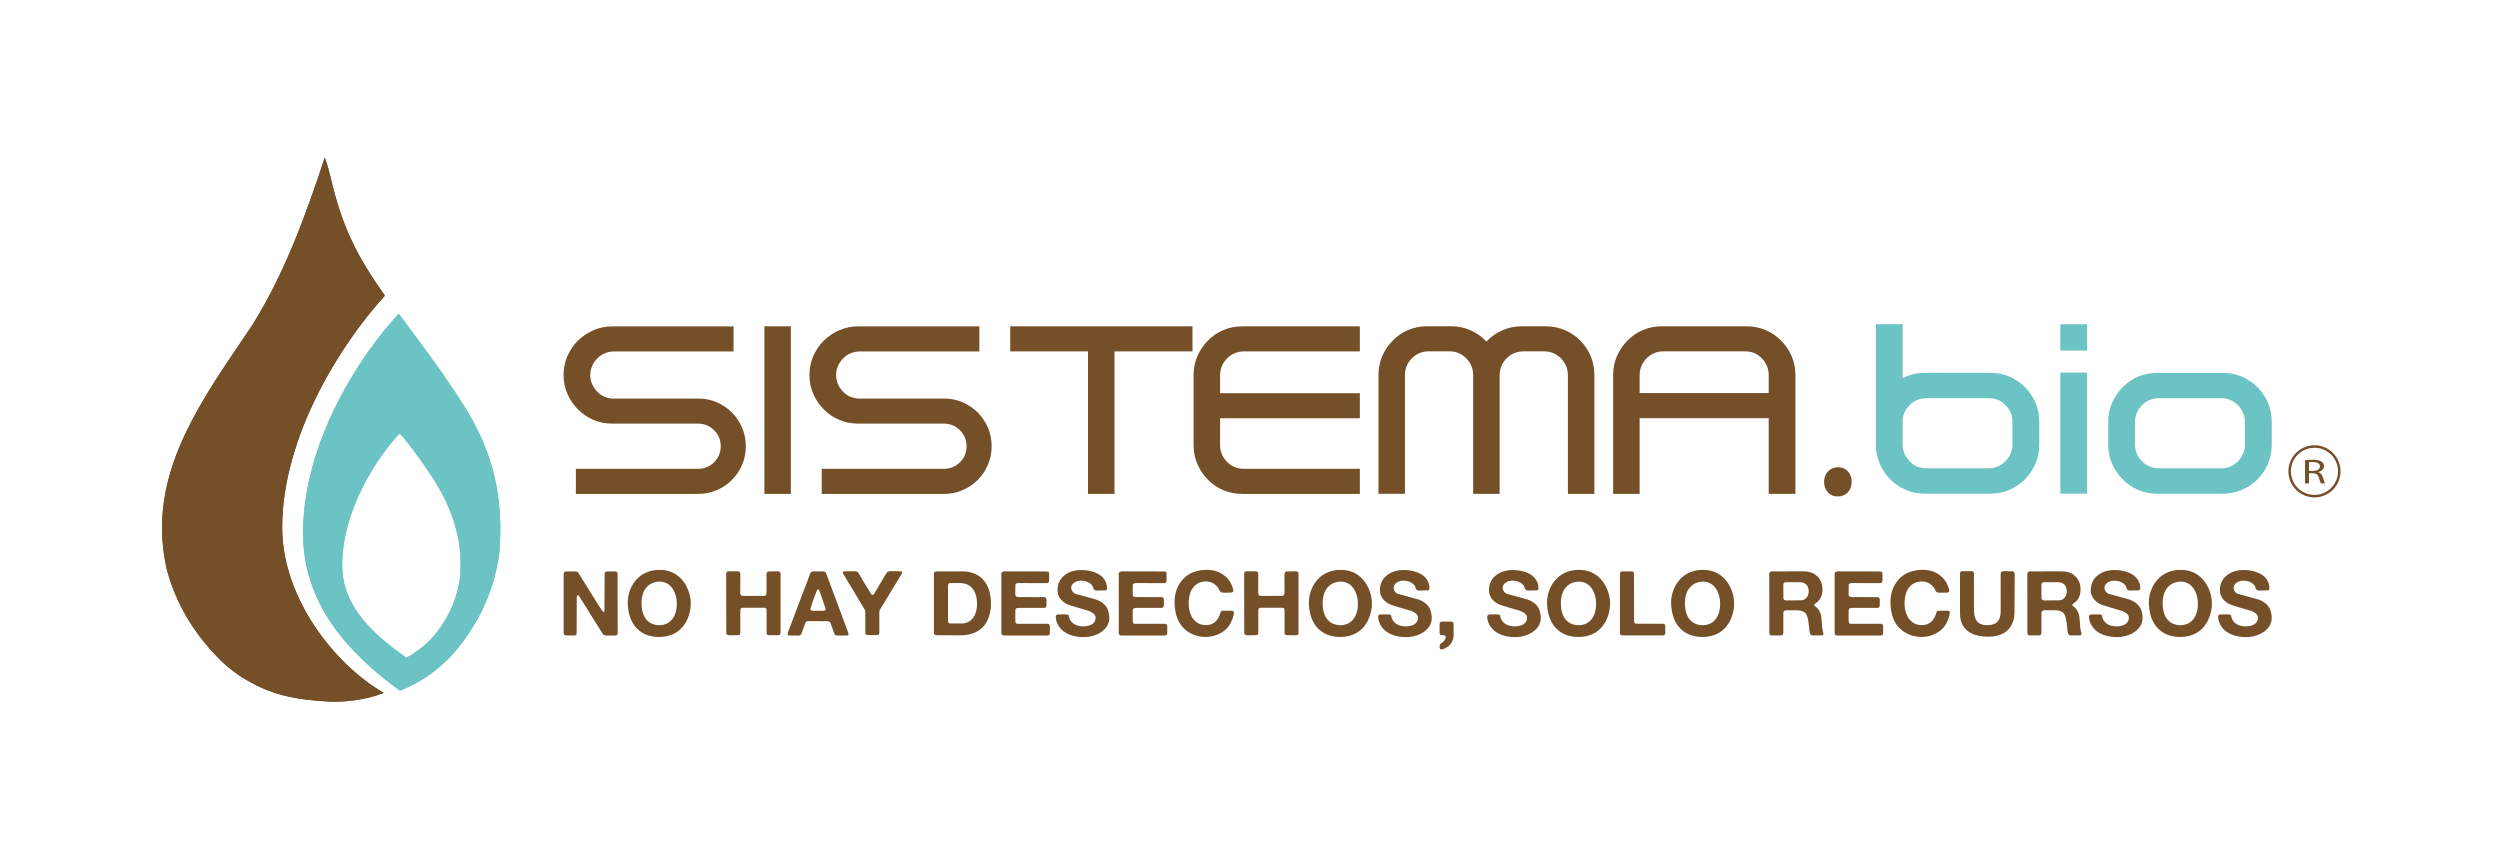 <svg xmlns="http://www.w3.org/2000/svg" xmlns:xlink="http://www.w3.org/1999/xlink" id="Capa_1" data-name="Capa 1" viewBox="0 0 612 209"><defs><style>      .cls-1 {        fill: #6cc3c4;      }      .cls-2 {        fill: #744f28;      }      .cls-3 {        clip-path: url(#clippath-1);      }      .cls-4 {        clip-path: url(#clippath);      }    </style><clipPath id="clippath"><path class="cls-2" d="M61.87,79.44c-1.78,2.65-3.59,5.29-5.37,7.94-10.67,15.89-20.17,32.03-15.7,51.87,.65,2.53,1.54,5.04,2.66,7.5,2.24,4.92,5.45,9.66,9.74,14.09,2.08,2.16,4.49,4.1,7.29,5.71,5.6,3.25,11.05,4.75,20.14,5.2,3.57,.18,8.92-.39,13.33-2.13-11.96-6.85-24.88-23.17-24.88-40.48,0-22.31,14.41-45.05,25.14-56.76-6.93-9.81-10.47-16.87-13.24-28.75-.75-3.19-1.48-5.05-1.48-5.05-4.63,14.06-9.72,28.1-17.64,40.85"></path></clipPath><clipPath id="clippath-1"><path class="cls-1" d="M83.76,138.42c0-13.41,8.32-26.19,14.09-32.34,1.71,1.71,8.34,10.61,10.78,15.55,3.21,6.51,4.58,12.65,4,19.64-.22,1.66-.58,3.31-1.11,4.94-1.06,3.26-2.79,6.43-5.31,9.46-1.26,1.46-2.71,2.77-4.4,3.89-1.16,.76-1.04,.88-2.42,1.42-7.46-5.4-15.62-12.15-15.62-22.55m-9.58-7.8c0,17.32,11.28,29.44,23.7,38.44,2.3-.9,4.41-2,6.33-3.27,2.81-1.85,5.23-4.04,7.32-6.46,4.2-5.05,7.07-10.34,8.84-15.75,.88-2.71,1.49-5.45,1.85-8.21,.97-11.62-.77-22.12-6.66-32.68-5.12-9.19-15.93-23.05-17.94-25.9-9.61,10.24-23.45,31.52-23.45,53.83"></path></clipPath></defs><path class="cls-1" d="M495.7,94.77c1.11,1.11,1.97,2.38,2.59,3.82,.61,1.44,.92,3,.92,4.68v5.51c0,1.68-.3,3.25-.92,4.71-.61,1.45-1.48,2.74-2.59,3.85-1.11,1.11-2.38,1.97-3.82,2.59-1.44,.61-3,.92-4.68,.92h-15.97c-1.68,0-3.24-.31-4.68-.92-1.44-.61-2.71-1.47-3.82-2.59-1.11-1.11-1.97-2.39-2.59-3.85-.62-1.45-.92-3.02-.92-4.71v-29.41h6.55v13.21c1.65-.88,3.46-1.32,5.45-1.32h15.97c1.69,0,3.24,.31,4.68,.92,1.44,.61,2.71,1.47,3.82,2.58m-3.04,8.56c0-1.68-.58-3.06-1.73-4.13-1.07-1.15-2.45-1.72-4.14-1.72h-15.16c-1.68,0-3.06,.57-4.14,1.72-1.14,1.07-1.72,2.45-1.72,4.13v5.4c0,1.65,.58,3.05,1.72,4.2,1.08,1.15,2.45,1.72,4.14,1.72h15.16c1.61,0,2.99-.57,4.14-1.72,1.15-1.15,1.73-2.55,1.73-4.2v-5.4Z"></path><path class="cls-1" d="M504.37,79.38h6.55v6.43h-6.55v-6.43Zm6.55,11.83h-6.55v29.63h6.55v-29.63Z"></path><path class="cls-1" d="M552.62,94.77c1.11,1.11,1.97,2.4,2.59,3.85,.61,1.46,.91,3.03,.91,4.71v5.52c0,1.68-.3,3.24-.91,4.68-.61,1.44-1.48,2.71-2.59,3.82-1.11,1.11-2.4,1.97-3.85,2.59-1.45,.61-3.02,.92-4.71,.92h-15.91c-1.69,0-3.25-.31-4.71-.92-1.46-.61-2.72-1.47-3.79-2.59-1.11-1.11-1.98-2.38-2.62-3.82-.63-1.44-.94-3-.94-4.68v-5.52c0-1.68,.31-3.25,.94-4.71,.63-1.45,1.51-2.74,2.62-3.85,1.07-1.11,2.33-1.97,3.79-2.58,1.46-.61,3.02-.92,4.71-.92h15.91c1.68,0,3.26,.31,4.71,.92,1.46,.61,2.74,1.47,3.85,2.58m-3.05,8.62c0-.84-.15-1.62-.46-2.32-.31-.71-.73-1.33-1.26-1.87-1.15-1.15-2.55-1.72-4.19-1.72h-15.11c-1.65,0-3.04,.57-4.19,1.72-.54,.54-.96,1.16-1.26,1.87-.3,.71-.46,1.48-.46,2.32v5.4c0,.8,.16,1.56,.46,2.27,.3,.71,.73,1.33,1.26,1.87,1.15,1.15,2.55,1.72,4.19,1.72h15.11c1.65,0,3.04-.57,4.19-1.72,.53-.54,.95-1.16,1.26-1.87,.31-.71,.46-1.47,.46-2.27v-5.4Z"></path><g><g><path class="cls-2" d="M140.8,139.86c.41,0,.66,.18,.84,.46,.38,.61,5.46,8.84,5.8,9.24,.29,.35,.53,.3,.53,0s.04-6.79,.04-9.04c0-.43,.25-.63,.54-.63,.13,0,1.95,0,2.04,0,.36,0,.59,.18,.59,.45,0,.18,.03,14.48,.03,14.64,0,.48-.33,.59-.68,.59h-2.27c-.38,0-.59-.22-.71-.4-.09-.13-5.7-9.11-5.79-9.26-.18-.3-.57-.32-.57,.23,0,.13-.03,6.68-.03,8.89,0,.61-.62,.53-.88,.53-.42,0-1.54,0-1.65,0-.46,0-.65-.18-.65-.74,0-.19,0-14.11,0-14.28,0-.54,.32-.65,.51-.65s2.17-.02,2.33-.02Z"></path><path class="cls-2" d="M169.1,147.63c0,3.76-2.15,8.3-7.74,8.3-5.29,0-7.69-3.84-7.69-8.49,0-3.29,2.24-7.94,7.82-7.94s7.61,5.18,7.61,8.13Zm-3.42,.06c0-2.1-1.1-5.31-4.22-5.31-1.96,0-4.41,1.3-4.41,5.27,0,4.38,2.56,5.41,4.35,5.41,1.89,0,4.28-1.22,4.28-5.37Z"></path><path class="cls-2" d="M180.69,139.88c.39,0,.54,.31,.54,.59,0,.08-.02,4.18-.02,4.5,0,.64,.16,.91,.73,.91,1.1,0,4.79-.01,5.07-.01,.57,0,.64-.44,.64-.89,0-.26-.01-4.01-.01-4.3,0-.68,.31-.8,.58-.8,.35,0,1.82-.02,2.1-.02,.48,0,.76,.12,.76,.53v14.56c0,.35-.24,.56-.65,.56-.29,0-2.16-.02-2.3-.02-.29,0-.47-.22-.47-.54s0-5.33,0-5.39c0-.65-.18-.79-.62-.79h-5.05c-.14,0-.76-.07-.76,.67v5.32c0,.42-.08,.74-.6,.74-.42,0-1.72,.01-2.02,.01-.35,0-.82-.07-.82-.58,0-.19-.02-14.23-.02-14.41,0-.54,.27-.65,.5-.65,.04,0,2.23,0,2.42,0Z"></path><path class="cls-2" d="M207.7,155.02c.09,.31,0,.6-.73,.56-.27-.02-1.8-.02-1.89-.01-.37,.01-.71,.02-.93-.67-.04-.13-.75-2.13-.8-2.29-.1-.27-.33-.54-.83-.54-.19,0-4.21-.03-4.49-.02-.53,.02-.73,.03-.95,.61-.31,.82-.8,2.25-.86,2.4-.13,.35-.38,.55-.96,.53-.22,0-1.66-.02-1.93-.02-.21,0-.7,.02-.47-.7,.03-.11,5.42-14.27,5.47-14.44,.09-.29,.29-.54,.77-.54,.07,0,2.17-.01,2.34-.02,.35,0,.69,.09,.84,.59,.05,.17,5.39,14.47,5.42,14.57Zm-5.74-6.42c-.16-.56-1.14-3.34-1.35-3.91-.08-.22-.37-.83-.69-.04-.47,1.15-1.28,3.51-1.44,4.06-.18,.6-.19,.78,.72,.82,.53,.02,2.05,0,2.22,0,.82-.03,.73-.29,.55-.92Z"></path><path class="cls-2" d="M206.81,139.85h2.55c.48,0,.69,.25,.83,.5,.11,.2,2.92,4.9,3.07,5.1,.23,.31,.52,.27,.75-.12,.12-.21,2.78-4.68,2.92-4.92s.38-.59,.96-.59c.29,0,2.35,.03,2.48,.03,.37,0,.67,.17,.29,.76-.09,.14-4.81,7.92-5.25,8.64-.17,.27-.15,.63-.15,.89,0,.23,.01,4.09,.01,4.56s-.09,.77-.6,.77c-.14,0-2.08-.02-2.4-.02-.13,0-.45-.12-.45-.56,0-.26,0-4.23,0-4.68,0-.26,.01-.72-.06-.85-.23-.44-5.3-8.81-5.38-8.95-.14-.26-.09-.56,.43-.56Z"></path><path class="cls-2" d="M242.59,147.68c0,3.59-1.55,7.85-7.55,7.85l-5.37-.03c-.73,0-1.05,.02-1.05-.87v-14.05c0-.47,.17-.71,.85-.71,1.9,0,6.08,0,6.08,0,4.66,0,7.03,3.22,7.03,7.81Zm-3.41,0c0-2.29-1.01-4.95-4.23-4.95h-2.25c-.51,0-.63,.27-.63,.84v8.43c0,.38,.23,.63,.6,.63h2.74c2.24,0,3.78-1.8,3.78-4.95Z"></path><path class="cls-2" d="M245.98,139.87c1.88,0,7.42,.02,9.89,.02,.89,0,.96,.19,.96,.49,0,.43,.01,1.37,.01,1.6,0,.61-.23,.77-.57,.77-.19,0-6.57-.01-6.8-.01-.55,0-.9,.09-.9,.46,0,.33-.03,2.23-.03,2.23,0,.62,.4,.73,.77,.73,.16,0,6.23,.02,6.36,.02,.43,0,.51,.47,.51,.79,0,.15-.01,1.1-.01,1.2,0,.43-.26,.64-.52,.64s-5.9,0-6.24,0c-.68,0-.86,.33-.86,.68v2.3c-.02,.8,.23,.92,.59,.92,1.71,0,7,0,7.22,0,.49,0,.65,.32,.65,.58,0,.38-.01,1.48-.01,1.72,0,.47-.36,.57-.67,.57-.14,0-8.58,0-10.27,0-.85,0-.93-.27-.93-.63v-14.5c0-.48,.49-.57,.86-.57Z"></path><path class="cls-2" d="M264.51,139.54c3.84,0,6.49,1.66,6.49,4.48,0,.16-.07,.51-.41,.51-.44,0-1.37,.03-1.83,.03-.4,0-.94,.16-1.23-.88-.31-1.09-2.49-1.99-4.12-1.3-2.06,.97-1.02,2.92,.13,3.06,.16,.07,4.4,1.18,4.83,1.34,2.52,.93,3.14,2.57,3.19,4.46,.07,2.72-2.9,4.72-6.28,4.72-3.66,0-6.42-1.7-6.82-4.66-.1-.72,.16-.9,.8-.9h1.59c.27,0,.81,.04,.81,.43,0,.49,.6,2.5,3.57,2.5,1.78,0,2.98-.76,2.98-2.14,0-1.04-1.53-1.6-1.81-1.68-.27-.08-4.36-1.26-4.91-1.5-.31-.13-2.61-1.05-2.61-3.56,0-3.46,3.16-4.91,5.62-4.91Z"></path><path class="cls-2" d="M274.72,139.87c1.88,0,7.42,.02,9.89,.02,.89,0,.96,.19,.96,.49,0,.43,.01,1.37,.01,1.6,0,.61-.23,.77-.57,.77-.19,0-6.57-.01-6.8-.01-.55,0-.9,.09-.9,.46,0,.33-.03,2.23-.03,2.23,0,.62,.4,.73,.77,.73,.16,0,6.23,.02,6.36,.02,.43,0,.51,.47,.51,.79,0,.15-.01,1.1-.01,1.2,0,.43-.26,.64-.52,.64s-5.9,0-6.24,0c-.68,0-.86,.33-.86,.68v2.3c-.02,.8,.23,.92,.59,.92,1.71,0,7,0,7.22,0,.49,0,.65,.32,.65,.58,0,.38-.01,1.48-.01,1.72,0,.47-.36,.57-.67,.57-.14,0-8.58,0-10.27,0-.85,0-.93-.27-.93-.63v-14.5c0-.48,.49-.57,.86-.57Z"></path><path class="cls-2" d="M298.72,140.22c1,.56,1.82,1.3,2.41,2.23,.53,.86,.75,1.83,.78,2.05,.1,.59-.47,.59-1.34,.59-1.09,0-1.73,.09-1.96-.43-.3-.66-1.16-2.39-3.6-2.31-1.97,.06-3.04,1.38-3.45,2.36-.48,.85-.87,3.35-.26,5.22,.21,.62,.45,1.16,.79,1.57,.86,1.06,1.79,1.5,3.05,1.52,1.14,.03,2.1-.46,2.48-.91,.49-.57,.74-.9,1.07-1.84,.05-.16,.09-.31,.13-.44,.04-.13,.13-.2,.28-.27,.19-.08,.96-.06,1.45-.06,.44,0,1.01-.02,1.22,.05s.3,.22,.3,.38c.01,.29-.18,1.43-.83,2.63-.75,1.4-1.93,2.35-3.67,2.97-1.62,.57-3.71,.55-5.6-.25-1.65-.7-3.37-2.25-4.01-4.66-.64-2.39-.65-5.1,.54-7.32,.22-.42,1.12-1.85,2.51-2.68,2.48-1.47,5.9-1.4,7.69-.39Z"></path><path class="cls-2" d="M307.49,139.88c.39,0,.54,.31,.54,.59,0,.08-.02,4.18-.02,4.5,0,.64,.16,.91,.73,.91,1.1,0,4.79-.01,5.07-.01,.57,0,.64-.44,.64-.89,0-.26-.01-4.01-.01-4.3,0-.68,.31-.8,.58-.8,.35,0,1.82-.02,2.1-.02,.48,0,.76,.12,.76,.53v14.56c0,.35-.24,.56-.65,.56-.29,0-2.16-.02-2.3-.02-.29,0-.47-.22-.47-.54s0-5.33,0-5.39c0-.65-.18-.79-.62-.79h-5.05c-.14,0-.76-.07-.76,.67v5.32c0,.42-.08,.74-.6,.74-.42,0-1.72,.01-2.02,.01-.35,0-.82-.07-.82-.58,0-.19-.02-14.23-.02-14.41,0-.54,.27-.65,.5-.65,.04,0,2.23,0,2.42,0Z"></path><path class="cls-2" d="M335.84,147.63c0,3.76-2.15,8.3-7.74,8.3-5.29,0-7.69-3.84-7.69-8.49,0-3.29,2.24-7.94,7.82-7.94s7.61,5.18,7.61,8.13Zm-3.42,.06c0-2.1-1.1-5.31-4.22-5.31-1.96,0-4.41,1.3-4.41,5.27,0,4.38,2.56,5.41,4.35,5.41,1.89,0,4.28-1.22,4.28-5.37Z"></path><path class="cls-2" d="M343.44,139.54c3.84,0,6.49,1.66,6.49,4.48,0,.16-.07,.51-.41,.51-.44,0-1.37,.03-1.83,.03-.4,0-.94,.16-1.23-.88-.31-1.09-2.49-1.99-4.12-1.3-2.06,.97-1.02,2.92,.13,3.06,.16,.07,4.4,1.18,4.83,1.34,2.52,.93,3.14,2.57,3.19,4.46,.07,2.72-2.9,4.72-6.28,4.72-3.66,0-6.42-1.7-6.82-4.66-.1-.72,.16-.9,.8-.9h1.59c.27,0,.81,.04,.81,.43,0,.49,.6,2.5,3.57,2.5,1.78,0,2.98-.76,2.98-2.14,0-1.04-1.53-1.6-1.81-1.68-.27-.08-4.36-1.26-4.91-1.5-.31-.13-2.61-1.05-2.61-3.56,0-3.46,3.16-4.91,5.62-4.91Z"></path><path class="cls-2" d="M355.85,155.43c0,1.12-.5,1.9-.76,2.25-.47,.62-1.08,.91-1.76,1.2-.41,.18-.91,.23-.91-.5,0-.63,.13-.8,.61-1.04,.31-.16,.7-.74,.85-1.1,.16-.4-.03-.8-.84-.75-.17,.01-.63,0-.63-.56,0-.33,0-2.03,0-2.17,0-.27,.15-.6,.66-.6h2.09c.56,0,.68,.33,.68,.55,0,.13,.01,2.41,.01,2.72Z"></path><path class="cls-2" d="M370.13,139.54c3.84,0,6.49,1.66,6.49,4.48,0,.16-.07,.51-.41,.51-.44,0-1.37,.03-1.83,.03-.4,0-.94,.16-1.23-.88-.31-1.09-2.49-1.99-4.12-1.3-2.06,.97-1.02,2.92,.13,3.06,.16,.07,4.4,1.18,4.83,1.34,2.52,.93,3.14,2.57,3.19,4.46,.07,2.72-2.9,4.72-6.28,4.72-3.66,0-6.42-1.7-6.82-4.66-.1-.72,.16-.9,.8-.9h1.59c.27,0,.81,.04,.81,.43,0,.49,.6,2.5,3.57,2.5,1.78,0,2.98-.76,2.98-2.14,0-1.04-1.53-1.6-1.81-1.68-.27-.08-4.36-1.26-4.91-1.5-.31-.13-2.61-1.05-2.61-3.56,0-3.46,3.16-4.91,5.62-4.91Z"></path><path class="cls-2" d="M394.15,147.63c0,3.76-2.15,8.3-7.74,8.3-5.29,0-7.69-3.84-7.69-8.49,0-3.29,2.24-7.94,7.82-7.94s7.61,5.18,7.61,8.13Zm-3.42,.06c0-2.1-1.1-5.31-4.22-5.31-1.96,0-4.41,1.3-4.41,5.27,0,4.38,2.56,5.41,4.35,5.41,1.89,0,4.28-1.22,4.28-5.37Z"></path><path class="cls-2" d="M397.23,139.87c.46,0,2.08,.01,2.24,.01,.26,0,.52,.07,.52,.65,0,.17,.04,11.53,.04,11.62,0,.42,.36,.54,.67,.54s6.07,0,6.21,0c.41,0,.75,.12,.75,.46,0,.13,0,1.72,0,1.84,0,.39-.23,.56-.62,.56-.18,0-9.57,0-9.73,0-.55,0-.74-.17-.74-.57,0-.14,0-14.44,0-14.54,0-.44,.31-.56,.64-.56Z"></path><path class="cls-2" d="M424.52,147.63c0,3.76-2.15,8.3-7.74,8.3-5.29,0-7.69-3.84-7.69-8.49,0-3.29,2.24-7.94,7.82-7.94s7.61,5.18,7.61,8.13Zm-3.42,.06c0-2.1-1.1-5.31-4.22-5.31-1.96,0-4.41,1.3-4.41,5.27,0,4.38,2.56,5.41,4.35,5.41,1.89,0,4.28-1.22,4.28-5.37Z"></path><path class="cls-2" d="M446.22,154.44c.28,.84,.21,1.11-.38,1.11-.16,0-1.68-.01-2.19-.01-.3,0-.59-.25-.68-.98-.17-1.52-.29-3.5-.86-4.3-.39-.54-1.16-.86-2.06-.86h-2.83c-.31,0-.66,.22-.66,.61,0,1.4,0,3.09,0,4.52,0,.62-.01,1.01-.58,1.01-.67,0-1.8,0-2.36,0-.5,0-.5-.38-.5-1.05,0-3.47-.01-13.74-.01-13.96,0-.41,.21-.63,.58-.65,.1,0,5.66-.02,7.53-.02s3.15,.41,4.15,1.82c1.24,1.75,1.01,4.74-.78,5.92-.57,.38-.69,.57,.01,1.03,.64,.43,1.14,1.52,1.24,2.31,.21,1.67,.19,3.01,.35,3.48Zm-3.48-9.31c.15-1.21-.39-2.14-1.12-2.4-.25-.12-.62-.21-.94-.21-.37,0-2.87,0-3.5,0-.46,0-.62,.32-.62,.6,0,.2,.01,3.03,.01,3.21,0,.43,.22,.66,.73,.66,1.44,0,3.06-.03,3.56-.03,.86,0,1.72-.61,1.88-1.82Z"></path><path class="cls-2" d="M449.97,139.87c1.88,0,7.42,.02,9.89,.02,.89,0,.96,.19,.96,.49,0,.43,.01,1.37,.01,1.6,0,.61-.23,.77-.57,.77-.19,0-6.57-.01-6.8-.01-.55,0-.9,.09-.9,.46,0,.33-.03,2.23-.03,2.23,0,.62,.4,.73,.77,.73,.16,0,6.23,.02,6.36,.02,.43,0,.51,.47,.51,.79,0,.15-.01,1.1-.01,1.2,0,.43-.26,.64-.52,.64s-5.9,0-6.24,0c-.68,0-.86,.33-.86,.68v2.3c-.02,.8,.23,.92,.59,.92,1.71,0,7,0,7.22,0,.49,0,.65,.32,.65,.58,0,.38-.01,1.48-.01,1.72,0,.47-.36,.57-.67,.57-.14,0-8.58,0-10.27,0-.85,0-.93-.27-.93-.63v-14.5c0-.48,.49-.57,.86-.57Z"></path><path class="cls-2" d="M473.97,140.22c1,.56,1.82,1.3,2.41,2.23,.53,.86,.75,1.83,.78,2.05,.1,.59-.47,.59-1.34,.59-1.09,0-1.73,.09-1.96-.43-.3-.66-1.16-2.39-3.6-2.31-1.97,.06-3.04,1.38-3.45,2.36-.48,.85-.87,3.35-.26,5.22,.21,.62,.45,1.16,.79,1.57,.86,1.06,1.79,1.5,3.05,1.52,1.14,.03,2.1-.46,2.48-.91,.49-.57,.74-.9,1.07-1.84,.05-.16,.09-.31,.13-.44,.04-.13,.13-.2,.28-.27,.19-.08,.96-.06,1.45-.06,.44,0,1.01-.02,1.22,.05s.3,.22,.3,.38c.01,.29-.18,1.43-.83,2.63-.75,1.4-1.93,2.35-3.67,2.97-1.62,.57-3.71,.55-5.6-.25-1.65-.7-3.37-2.25-4.01-4.66-.64-2.39-.65-5.1,.54-7.32,.22-.42,1.12-1.85,2.51-2.68,2.48-1.47,5.9-1.4,7.69-.39Z"></path><path class="cls-2" d="M480.41,139.83c.59,0,2.15,0,2.31,0,.45,0,.5,.42,.5,.77,0,.18,.01,6.51,.01,8.68,0,3.6,2.05,3.76,3.28,3.76,3.47,0,3.26-2.75,3.26-4.16,0,0-.01-8.05-.01-8.3,0-.57,.25-.75,.87-.75,0,0,1.79,.02,1.89,.02,.62,0,.68,.33,.68,1.03,0,.79-.06,8.79-.06,9.23,0,2.21-1.22,5.75-6.37,5.75-5.81,0-6.96-3.23-6.96-5.69,0-.94,0-9.62,0-9.76,0-.28,.1-.58,.59-.58Z"></path><path class="cls-2" d="M509.4,154.44c.28,.84,.21,1.11-.38,1.11-.16,0-1.68-.01-2.19-.01-.3,0-.59-.25-.68-.98-.17-1.52-.29-3.5-.86-4.3-.39-.54-1.16-.86-2.06-.86h-2.83c-.31,0-.66,.22-.66,.61v4.52c0,.62-.01,1.01-.58,1.01-.67,0-1.8,0-2.36,0-.5,0-.5-.38-.5-1.05,0-3.47-.01-13.74-.01-13.96,0-.41,.21-.63,.58-.65,.1,0,5.66-.02,7.53-.02s3.15,.41,4.15,1.82c1.24,1.75,1.01,4.74-.78,5.92-.57,.38-.69,.57,.01,1.03,.64,.43,1.14,1.52,1.24,2.31,.21,1.67,.19,3.01,.35,3.48Zm-3.48-9.31c.15-1.21-.39-2.14-1.12-2.4-.25-.12-.62-.21-.94-.21-.37,0-2.87,0-3.5,0-.46,0-.62,.32-.62,.6,0,.2,.01,3.03,.01,3.21,0,.43,.22,.66,.73,.66,1.44,0,3.06-.03,3.56-.03,.86,0,1.72-.61,1.88-1.82Z"></path><path class="cls-2" d="M517.45,139.54c3.84,0,6.49,1.66,6.49,4.48,0,.16-.07,.51-.41,.51-.44,0-1.37,.03-1.83,.03-.4,0-.94,.16-1.23-.88-.31-1.09-2.49-1.99-4.12-1.3-2.06,.97-1.02,2.92,.13,3.06,.16,.07,4.4,1.18,4.83,1.34,2.52,.93,3.14,2.57,3.19,4.46,.07,2.72-2.9,4.72-6.28,4.72-3.66,0-6.42-1.7-6.82-4.66-.1-.72,.16-.9,.8-.9h1.59c.27,0,.81,.04,.81,.43,0,.49,.6,2.5,3.57,2.5,1.78,0,2.98-.76,2.98-2.14,0-1.04-1.53-1.6-1.81-1.68-.27-.08-4.36-1.26-4.91-1.5-.31-.13-2.61-1.05-2.61-3.56,0-3.46,3.16-4.91,5.62-4.91Z"></path><path class="cls-2" d="M541.47,147.63c0,3.76-2.15,8.3-7.74,8.3-5.29,0-7.69-3.84-7.69-8.49,0-3.29,2.24-7.94,7.82-7.94s7.61,5.18,7.61,8.13Zm-3.42,.06c0-2.1-1.1-5.31-4.22-5.31-1.96,0-4.41,1.3-4.41,5.27,0,4.38,2.56,5.41,4.35,5.41,1.89,0,4.28-1.22,4.28-5.37Z"></path><path class="cls-2" d="M549.06,139.54c3.84,0,6.49,1.66,6.49,4.48,0,.16-.07,.51-.41,.51-.44,0-1.37,.03-1.83,.03-.4,0-.94,.16-1.23-.88-.31-1.09-2.49-1.99-4.12-1.3-2.06,.97-1.02,2.92,.13,3.06,.16,.07,4.4,1.18,4.83,1.34,2.52,.93,3.14,2.57,3.19,4.46,.07,2.72-2.9,4.72-6.28,4.72-3.66,0-6.42-1.7-6.82-4.66-.1-.72,.16-.9,.8-.9h1.59c.27,0,.81,.04,.81,.43,0,.49,.6,2.5,3.57,2.5,1.78,0,2.98-.76,2.98-2.14,0-1.04-1.53-1.6-1.81-1.68-.27-.08-4.36-1.26-4.91-1.5-.31-.13-2.61-1.05-2.61-3.56,0-3.46,3.16-4.91,5.62-4.91Z"></path></g><path class="cls-2" d="M170.87,97.56c1.63,0,3.15,.3,4.57,.91,1.42,.61,2.66,1.44,3.72,2.5,1.06,1.06,1.89,2.3,2.5,3.72,.61,1.42,.91,2.94,.91,4.57s-.3,3.1-.91,4.52c-.61,1.42-1.44,2.66-2.5,3.72-1.06,1.06-2.3,1.89-3.72,2.5-1.42,.61-2.95,.91-4.57,.91h-29.9v-6.14h29.9c.76,0,1.47-.14,2.16-.42,.68-.29,1.28-.68,1.79-1.19,.51-.51,.91-1.1,1.19-1.76,.28-.66,.43-1.37,.43-2.13,0-1.55-.54-2.87-1.62-3.95-1.08-1.08-2.4-1.62-3.95-1.62h-20.97c-1.67,0-3.21-.3-4.63-.91-1.42-.61-2.68-1.46-3.78-2.56-1.1-1.09-1.96-2.37-2.59-3.8-.63-1.44-.94-2.97-.94-4.6s.31-3.22,.94-4.66c.62-1.44,1.48-2.71,2.59-3.8,1.1-1.07,2.36-1.91,3.78-2.53,1.42-.62,2.97-.94,4.63-.94h29.67v6.14h-29.61c-1.55,.12-2.84,.72-3.87,1.82-.49,.53-.88,1.13-1.16,1.79-.29,.67-.43,1.4-.43,2.19s.14,1.47,.43,2.13c.28,.67,.67,1.26,1.16,1.79,.99,1.1,2.27,1.71,3.87,1.82h20.92Z"></path><rect class="cls-2" x="187.12" y="79.88" width="6.48" height="41.03"></rect><path class="cls-2" d="M231.05,97.56c1.63,0,3.15,.3,4.57,.91,1.42,.61,2.66,1.44,3.72,2.5,1.06,1.06,1.89,2.3,2.5,3.72,.6,1.42,.91,2.94,.91,4.57s-.3,3.1-.91,4.52c-.61,1.42-1.44,2.66-2.5,3.72-1.06,1.06-2.3,1.89-3.72,2.5-1.42,.61-2.95,.91-4.57,.91h-29.89v-6.14h29.89c.76,0,1.48-.14,2.16-.42,.68-.29,1.28-.68,1.79-1.19,.51-.51,.91-1.1,1.19-1.76,.28-.66,.43-1.37,.43-2.13,0-1.55-.54-2.87-1.62-3.95-1.08-1.08-2.4-1.62-3.95-1.62h-20.97c-1.67,0-3.21-.3-4.63-.91-1.42-.61-2.68-1.46-3.78-2.56-1.1-1.09-1.96-2.37-2.58-3.8-.63-1.44-.94-2.97-.94-4.6s.31-3.22,.94-4.66c.63-1.44,1.49-2.71,2.58-3.8,1.1-1.07,2.36-1.91,3.78-2.53,1.42-.62,2.97-.94,4.63-.94h29.67v6.14h-29.61c-1.55,.12-2.84,.72-3.87,1.82-.49,.53-.88,1.13-1.16,1.79-.29,.67-.43,1.4-.43,2.19s.14,1.47,.43,2.13c.28,.67,.67,1.26,1.16,1.79,.98,1.1,2.27,1.71,3.87,1.82h20.91Z"></path><polygon class="cls-2" points="266.34 120.91 266.34 86.02 247.31 86.02 247.31 81.19 247.31 79.88 291.92 79.88 291.92 86.02 272.83 86.02 272.83 120.91 266.34 120.91"></polygon><path class="cls-2" d="M304.13,120.91c-1.67,0-3.22-.3-4.66-.91-1.44-.61-2.69-1.46-3.75-2.56-1.1-1.1-1.96-2.36-2.59-3.81-.63-1.44-.94-2.99-.94-4.65v-17.16c0-1.67,.31-3.22,.94-4.66,.63-1.44,1.49-2.71,2.59-3.8,1.06-1.1,2.31-1.95,3.75-2.56,1.44-.61,2.99-.91,4.66-.91h28.76v6.14h-28.36c-1.63,0-3.01,.57-4.15,1.71-.53,.53-.95,1.15-1.25,1.84-.3,.7-.45,1.47-.45,2.3v4.37h34.21v6.14h-34.21v6.54c0,.83,.15,1.6,.45,2.3,.3,.7,.72,1.32,1.25,1.84,1.14,1.14,2.52,1.7,4.15,1.7h28.36v6.14h-28.76Z"></path><path class="cls-2" d="M378.36,79.88c1.66,0,3.22,.31,4.66,.91,1.44,.61,2.71,1.46,3.81,2.56,1.1,1.09,1.95,2.37,2.56,3.8,.6,1.44,.91,2.99,.91,4.66v29.09h-6.48v-29.04c0-.83-.15-1.6-.46-2.3-.3-.7-.72-1.31-1.25-1.84-1.14-1.14-2.52-1.71-4.15-1.71h-5c-1.63,0-3.01,.57-4.15,1.71-.53,.53-.95,1.15-1.25,1.84-.3,.7-.45,1.47-.45,2.3v29.04h-6.48v-29.04c0-1.63-.57-3.01-1.7-4.15-1.14-1.14-2.52-1.71-4.15-1.71h-5c-1.63,0-3.01,.57-4.15,1.71-.53,.53-.95,1.15-1.25,1.84-.3,.7-.45,1.47-.45,2.3v29.04h-6.48v-29.09c0-1.67,.31-3.22,.94-4.66,.62-1.44,1.48-2.71,2.59-3.8,1.06-1.1,2.31-1.95,3.75-2.56,1.44-.61,2.99-.91,4.66-.91h5.85c1.71,0,3.3,.33,4.77,.99,1.48,.67,2.77,1.58,3.87,2.76,1.1-1.18,2.4-2.09,3.89-2.76,1.5-.66,3.1-.99,4.8-.99h5.8Z"></path><path class="cls-2" d="M435.99,83.35c1.1,1.09,1.96,2.37,2.59,3.8,.62,1.44,.94,2.99,.94,4.66v29.09h-6.54v-18.52h-31.6v18.52h-6.48v-29.09c0-1.67,.31-3.22,.94-4.66,.63-1.44,1.49-2.71,2.59-3.8,1.06-1.1,2.31-1.95,3.75-2.56,1.44-.61,2.99-.91,4.66-.91h20.74c1.67,0,3.21,.31,4.63,.91,1.42,.61,2.68,1.46,3.78,2.56m-3.01,8.52c0-1.63-.57-3.01-1.7-4.15-1.06-1.14-2.42-1.71-4.09-1.71h-19.95c-1.63,0-3.01,.57-4.15,1.71-.53,.53-.95,1.15-1.25,1.84-.3,.7-.46,1.47-.46,2.3v4.37h31.6v-4.37Z"></path><path class="cls-2" d="M446.53,117.96c0-2.04,1.42-3.58,3.41-3.58s3.35,1.48,3.35,3.58-1.36,3.58-3.46,3.58c-1.93,0-3.3-1.53-3.3-3.58"></path><path class="cls-2" d="M564.27,112.66c.49-.08,1.2-.12,1.87-.12,1.04,0,1.71,.15,2.18,.47,.38,.26,.59,.65,.59,1.09,0,.76-.63,1.26-1.42,1.46v.03c.58,.15,.93,.56,1.11,1.16,.25,.8,.42,1.35,.58,1.58h-1.01c-.12-.16-.29-.66-.5-1.37-.22-.79-.63-1.09-1.51-1.12h-.92v2.49h-.97v-5.66Zm.97,2.61h.99c1.04,0,1.7-.43,1.7-1.09,0-.74-.7-1.06-1.73-1.07-.47,0-.8,.03-.96,.07v2.09Z"></path><path class="cls-2" d="M566.58,121.76c-3.52,0-6.38-2.86-6.38-6.38s2.86-6.38,6.38-6.38,6.38,2.86,6.38,6.38-2.86,6.38-6.38,6.38m0-12.15c-3.19,0-5.77,2.58-5.77,5.77s2.59,5.77,5.77,5.77,5.77-2.58,5.77-5.77-2.58-5.77-5.77-5.77"></path><g><path class="cls-2" d="M61.87,79.44c-1.78,2.65-3.59,5.29-5.37,7.94-10.67,15.89-20.17,32.03-15.7,51.87,.65,2.53,1.54,5.04,2.66,7.5,2.24,4.92,5.45,9.66,9.74,14.09,2.08,2.16,4.49,4.1,7.29,5.71,5.6,3.25,11.05,4.75,20.14,5.2,3.57,.18,8.92-.39,13.33-2.13-11.96-6.85-24.88-23.17-24.88-40.48,0-22.31,14.41-45.05,25.14-56.76-6.93-9.81-10.47-16.87-13.24-28.75-.75-3.19-1.48-5.05-1.48-5.05-4.63,14.06-9.72,28.1-17.64,40.85"></path><g class="cls-4"><rect class="cls-2" x="36.33" y="38.59" width="57.9" height="133.19"></rect></g></g></g><g><path class="cls-1" d="M83.76,138.42c0-13.41,8.32-26.19,14.09-32.34,1.71,1.71,8.34,10.61,10.78,15.55,3.21,6.51,4.58,12.65,4,19.64-.22,1.66-.58,3.31-1.11,4.94-1.06,3.26-2.79,6.43-5.31,9.46-1.26,1.46-2.71,2.77-4.4,3.89-1.16,.76-1.04,.88-2.42,1.42-7.46-5.4-15.62-12.15-15.62-22.55m-9.58-7.8c0,17.32,11.28,29.44,23.7,38.44,2.3-.9,4.41-2,6.33-3.27,2.81-1.85,5.23-4.04,7.32-6.46,4.2-5.05,7.07-10.34,8.84-15.75,.88-2.71,1.49-5.45,1.85-8.21,.97-11.62-.77-22.12-6.66-32.68-5.12-9.19-15.93-23.05-17.94-25.9-9.61,10.24-23.45,31.52-23.45,53.83"></path><g class="cls-3"><rect class="cls-1" x="74.17" y="76.78" width="49.02" height="92.27"></rect></g></g></svg>